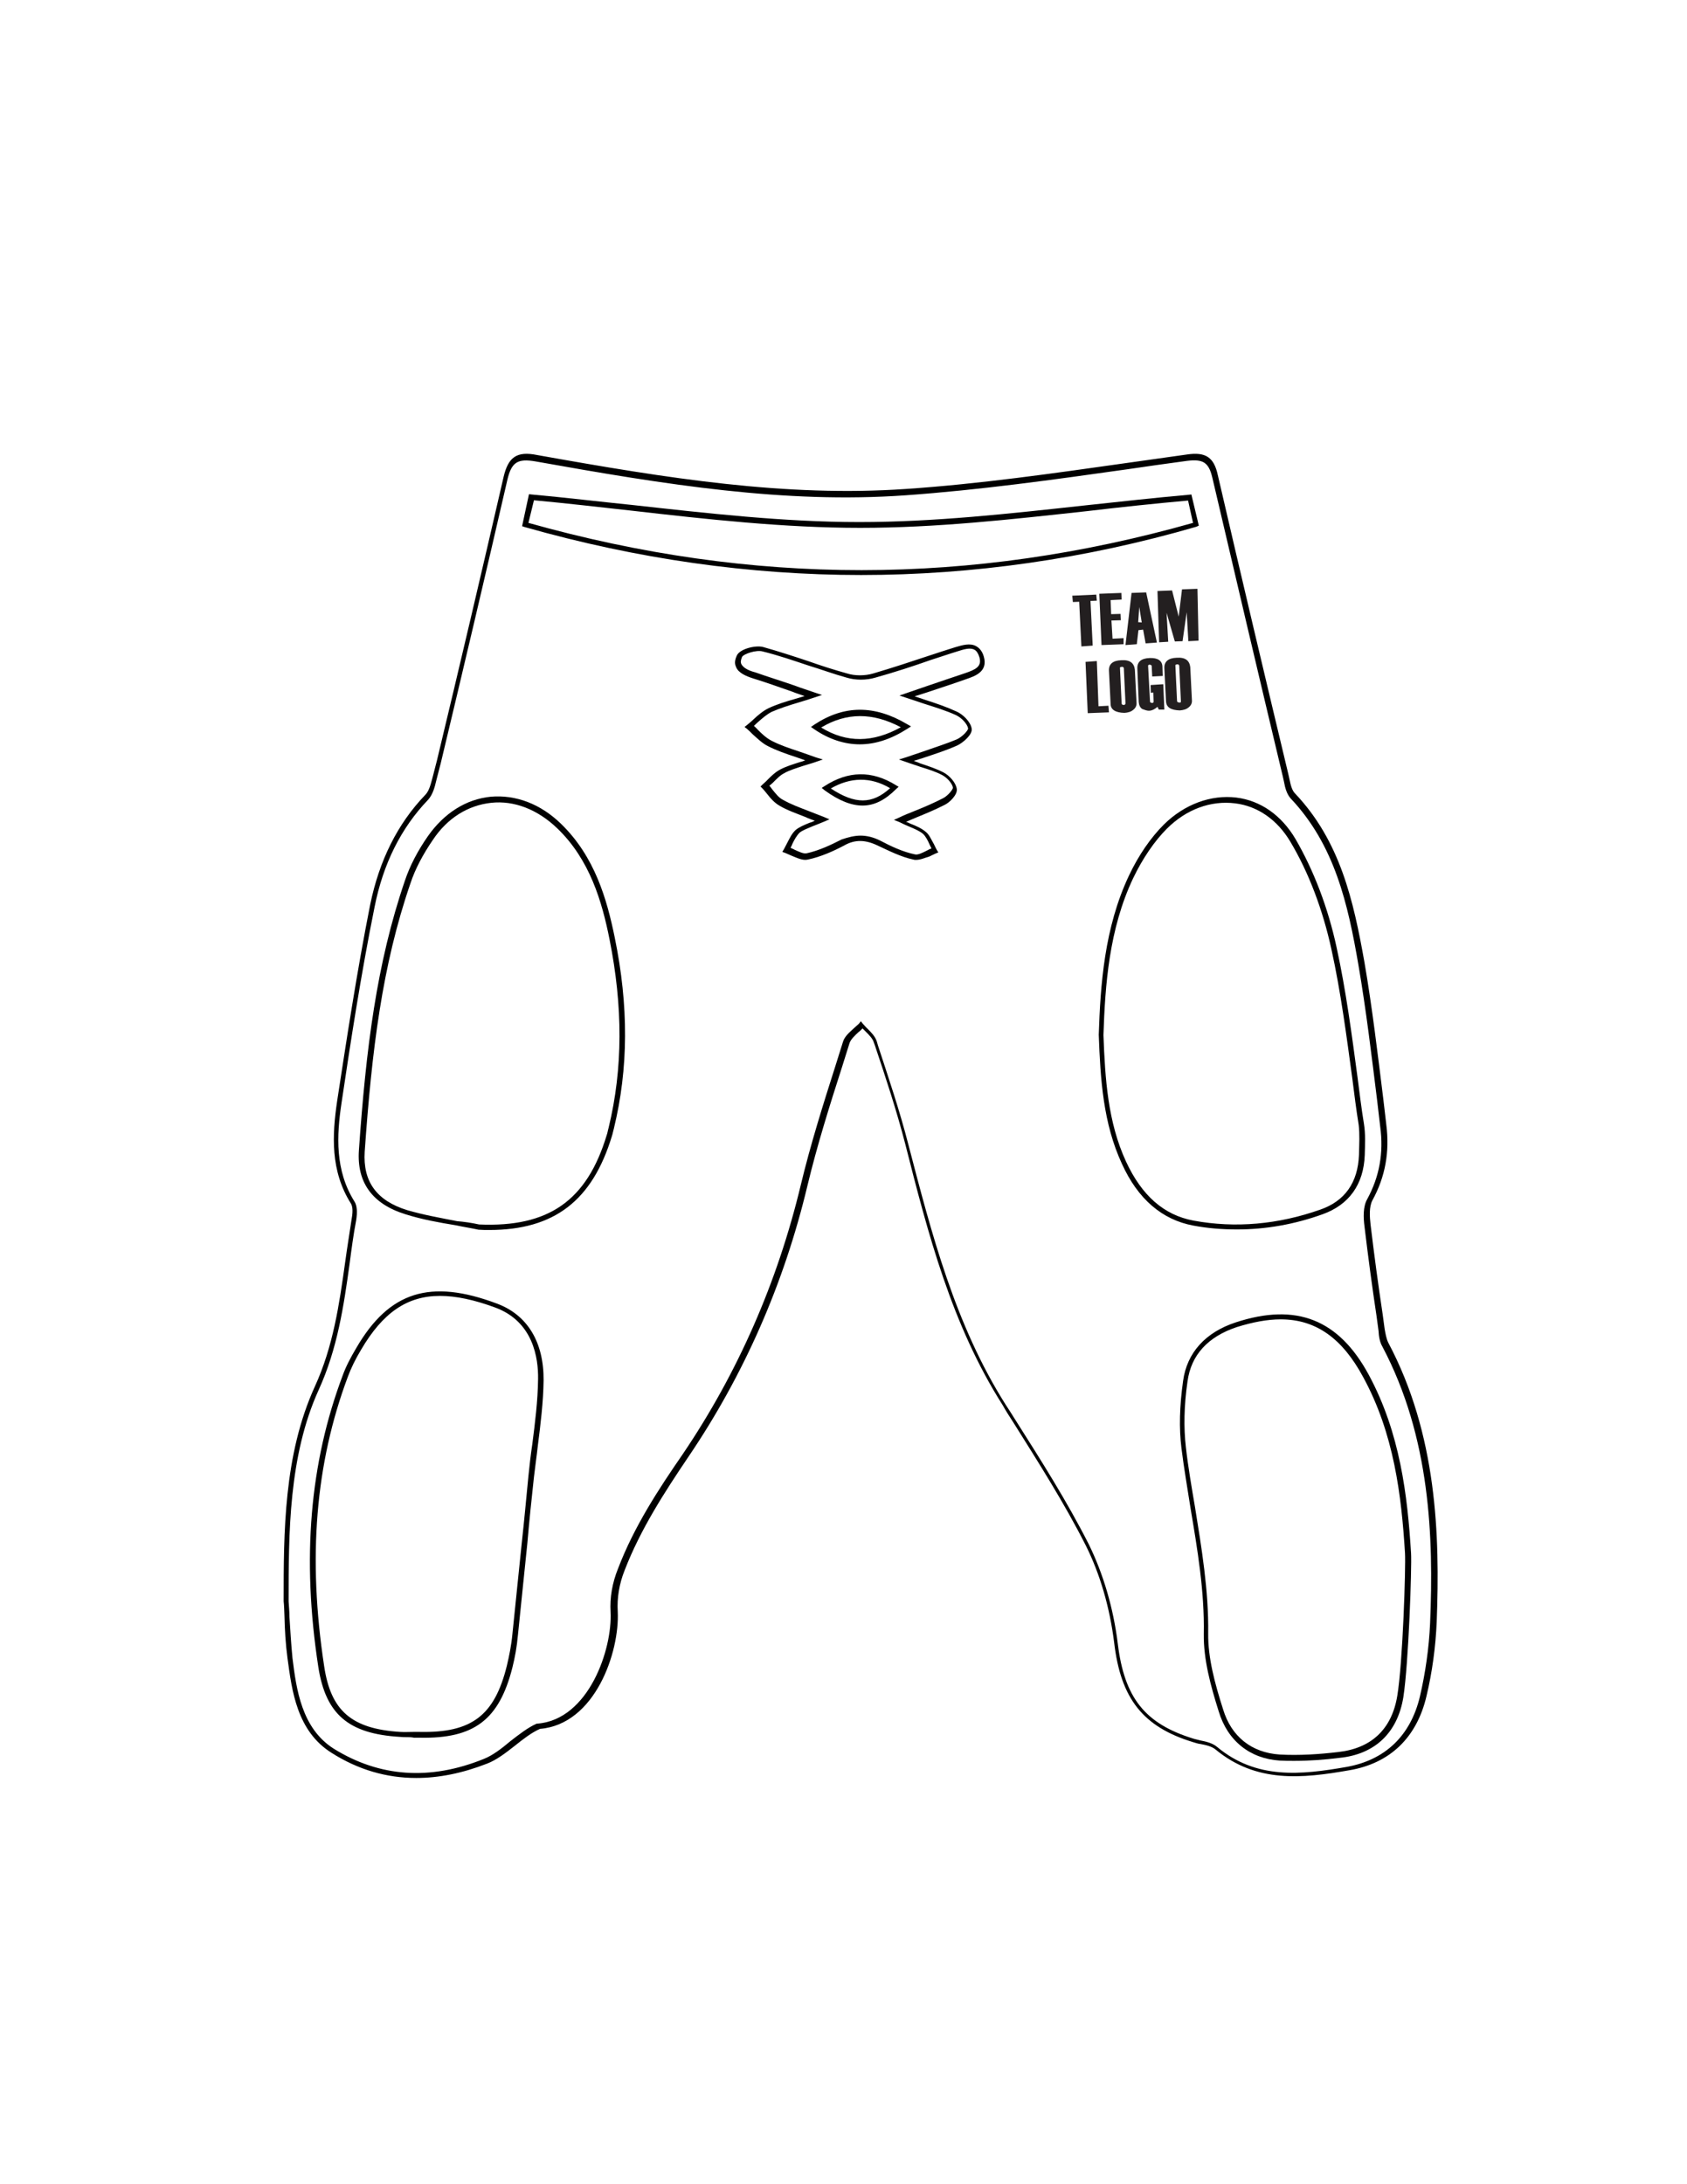 <?xml version="1.0" encoding="utf-8"?>
<!-- Generator: Adobe Illustrator 25.2.3, SVG Export Plug-In . SVG Version: 6.00 Build 0)  -->
<svg version="1.1" id="Layer_1" xmlns="http://www.w3.org/2000/svg" xmlns:xlink="http://www.w3.org/1999/xlink" x="0px" y="0px"
	 viewBox="0 0 612 792" style="enable-background:new 0 0 612 792;" xml:space="preserve">
<style type="text/css">
	.st0{fill:#231F20;}
</style>
<g>
	<g>
		<g>
			<path d="M151,644.7c-10.8,0-21.1-3-30.7-9.1c-12.6-7.9-14.4-22.5-16-34.3c-0.7-5.2-1-10.5-1.1-15.2c-0.1-2-0.1-3.8-0.3-5.5l0,0
				c0-24.8,0-53,11.3-77.8c6.7-14.6,8.9-30,11-45c0.7-5.2,1.6-10.6,2.4-16c0.6-3.3,0.1-4.7-0.3-5.4c-7.5-11.9-6.8-24.8-5-37.1
				c3.3-21.5,7.1-46.6,12-71.3c3.3-16,9.9-29.3,20-39.8c1.4-1.4,2-4,2.6-6.2l1.6-6.2c8.1-33.7,16.3-68.6,24.2-102.9
				c1.7-7.2,4.8-9.4,12.2-7.9c47.5,8.5,90.2,15.3,133.7,12.3c26.8-1.8,53.8-5.7,80-9.4c7.4-1,14.6-2.1,22-3.1c6.8-1,9.8,1,11.2,7.5
				c8.4,36.3,17.1,73,25.6,108.5l0.4,1.8c0.4,2,0.9,4,2,5.1C486.2,305,491,326.5,495,349c2.8,16.3,4.8,33.2,6.8,49.3
				c0.4,3.1,0.7,6.2,1.1,9.4c1.3,10.1-0.4,19.1-5,27.5c-1.3,2.4-1,6.1-0.7,8.8c1.3,10.9,2.8,22,4.4,32.6l0.7,5.2
				c0.3,1.7,0.6,3.5,1.3,5c17.7,33.3,18.8,69.8,17.6,101.3c-0.4,9.1-1.6,18.1-3.7,26.9c-3.5,15-13.2,24.4-28,26.9
				c-17.1,3-33.7,4.7-48.5-7.5c-1.3-1.1-3.3-1.6-5.4-2c-1-0.1-1.8-0.4-2.8-0.7c-18.1-5.5-26.2-15.7-28.6-36
				c-1.6-12.8-5.1-24.9-10.3-35.3c-7.8-15.4-17.3-30.3-26.4-44.8c-1.3-2-2.6-4-3.7-6c-18.6-29.2-27.2-62.5-35.4-94.8
				c-3.1-12-7.1-24.1-11-35.7L317,378c-0.4-1.4-1.7-2.7-3-4c-0.4-0.4-0.7-0.7-1.1-1.1c-0.4,0.4-0.8,0.9-1.4,1.3
				c-1.4,1.3-2.8,2.6-3.3,4c-0.9,2.8-1.8,5.8-2.7,8.6c-4.5,14-9.1,28.6-12.6,43.2c-8.5,35.6-23.1,68.7-43.2,98.3
				c-8.5,12.6-17.3,26.1-23.1,41.1c-2,5-2.8,10.1-2.5,15c0.7,14.5-8.1,40.8-28.2,42.5c-3,1.3-6.1,3.7-9.1,6.1
				c-3.3,2.6-6.7,5.2-10.1,6.5C167.7,643,159.2,644.7,151,644.7z M104.7,580.7c0.1,1.7,0.3,3.5,0.3,5.5c0.3,4.7,0.6,9.9,1.1,15
				c1.4,11.3,3.3,25.5,15,32.9c16.6,10.3,34.9,11.6,54.4,3.7c3.3-1.3,6.5-3.8,9.6-6.4c3.1-2.4,6.4-5,9.6-6.4h0.1h0.1
				c18.7-1.4,27.3-27.1,26.6-40.5c-0.3-5.2,0.6-10.5,2.7-15.7c5.8-15.2,14.7-28.8,23.4-41.4c20-29.5,34.4-62.3,42.9-97.7
				c3.5-14.6,8.1-29.2,12.6-43.3c0.9-2.8,1.8-5.8,2.7-8.6c0.6-2,2.3-3.4,3.8-4.8c0.7-0.6,1.4-1.3,2-1.8l0.7-0.9l0.7,0.9
				c0.6,0.6,1.1,1.3,1.7,1.8c1.4,1.4,2.8,2.8,3.4,4.7l0.4,1.4c3.8,11.6,7.9,23.7,11,35.8c8.4,32.2,16.9,65.3,35.3,94.4
				c1.3,2,2.6,4,3.7,5.8c9.2,14.5,18.7,29.5,26.5,44.9c5.2,10.6,8.9,23,10.5,36c2.4,19.7,9.9,29,27.3,34.4c0.9,0.3,1.7,0.4,2.7,0.7
				c2.1,0.4,4.5,1,6.1,2.4c14.2,11.8,30.3,10.1,46.9,7.2c14-2.5,23.2-11.3,26.6-25.5c2-8.6,3.3-17.6,3.7-26.6
				c1.3-31.2,0.1-67.4-17.3-100.3c-1-1.7-1.3-3.8-1.4-5.7l-0.7-5.2c-1.6-10.6-3.1-21.8-4.4-32.7c-0.4-3.1-0.6-7.1,1-9.9
				c4.4-8.1,6-16.7,4.7-26.3c-0.4-3.1-0.7-6.2-1.1-9.4c-2-16.1-4-32.9-6.8-49.2c-3.8-22.1-8.6-43.5-24.6-60.4c-1.4-1.6-2-3.8-2.4-6
				l-0.4-1.8c-8.5-35.6-17.1-72.2-25.6-108.5c-1.3-5.5-3.3-6.8-9.1-6.1c-7.4,1-14.6,2-22,3.1c-26.2,3.7-53.4,7.5-80.2,9.4
				c-43.8,3.1-86.7-3.8-134.3-12.3c-6.4-1.1-8.6,0.3-10.1,6.5c-7.9,34.3-16.1,69.1-24.2,102.9l-1.6,6.2c-0.6,2.6-1.3,5.2-3,7.1
				c-9.8,10.2-16.3,23.2-19.4,38.8c-5,24.7-8.8,49.6-12,71.1c-1.8,11.9-2.4,24.5,4.7,35.8c0.9,1.4,1.1,3.7,0.6,6.8
				c-1,5.2-1.7,10.6-2.4,15.9c-2.1,15.2-4.4,30.7-11.2,45.6C104.7,528,104.7,556,104.7,580.7z"/>
		</g>
		<g>
			<path d="M448.8,445.8c-5.4,0-10.6-0.4-15.9-1.4c-11.3-2.1-20.1-9.6-25.9-22.4c-6.8-14.7-7.8-30.5-8.4-46.8l0,0l0,0
				c0.6-18,2-38.8,11-57.8c3.5-7.4,7.9-13.7,12.6-18.4c7.5-7.4,17.1-10.9,26.3-9.8c8.9,1.1,16.4,6.5,21.4,14.9
				c6.7,11.5,11.9,25.1,15,39.5c3.4,15.6,5.5,31.6,7.6,47.2c0.7,5.5,1.4,11.2,2.3,16.7c0.6,3.7,0.4,7.2,0.3,11.3
				c-0.4,10.8-5.8,18.1-15.3,21.5C469.5,444,459.1,445.8,448.8,445.8z M400.3,375.3c0.6,16,1.6,31.6,8.2,45.9
				c5.7,12.3,13.7,19.4,24.5,21.4c15.2,2.8,30.7,1.4,46-4c8.9-3.1,13.6-9.8,14-19.8c0.1-4,0.3-7.5-0.1-10.9
				c-0.9-5.5-1.6-11.2-2.3-16.7c-2.1-15.4-4.2-31.6-7.6-47c-3.1-14.2-8.2-27.8-14.9-39c-4.7-7.9-11.8-12.9-20-13.9
				c-8.8-1.1-17.7,2.1-24.8,9.2c-4.5,4.5-8.8,10.8-12.2,17.9C402.3,336.9,400.9,357.4,400.3,375.3z"/>
		</g>
		<g>
			<path d="M177.5,446c-1.3,0-2.6,0-3.8-0.1h-0.1c-2.7-0.6-5.5-1-8.2-1.6c-6.1-1-12.3-2.1-18.3-4c-12-3.7-17.7-11.5-16.9-23.2
				c2.6-37,6.4-67.7,16.7-97.8c1.8-5.4,4.7-10.9,8.4-16.2c5.8-8.2,13.7-13.3,22.7-14.2c9.1-0.8,18.1,2.6,25.5,9.8
				c12.3,11.9,16.7,27.5,19.5,41.2c5.1,24.8,5,47.5-0.3,69.3c-0.3,1-0.4,1.8-0.7,2.7C214.9,435.3,201.1,446,177.5,446z M173.8,444
				c25.2,1.1,39.1-8.6,46.3-32.4c0.3-0.8,0.4-1.7,0.7-2.7c5.2-21.5,5.2-43.9,0.3-68.4c-2.7-13.5-7.1-28.8-19-40.2
				c-7.1-6.8-15.6-10.1-23.9-9.2c-8.4,0.9-15.9,5.5-21.2,13.5c-3.5,5.1-6.4,10.5-8.1,15.7c-10.3,29.9-14,60.5-16.6,97.3
				c-0.7,10.9,4.4,17.8,15.4,21.2c5.8,1.7,12,2.8,18.1,4C168.3,443,171.1,443.4,173.8,444z"/>
		</g>
		<g>
			<path d="M147.7,629.9c-0.9,0-1.7,0-2.6-0.1c-18.7-1.1-26.9-8.2-29.6-25.2c-6.1-39.5-3.1-74.2,8.8-105.8c1.1-3.1,2.8-6.4,5-10.1
				c11.9-20.4,26.8-25.1,51-16c11,4.1,17,13.9,16.9,27.8c-0.1,7.9-1.1,16-2.1,23.8c-0.4,3.7-1,7.7-1.4,11.3
				c-0.9,8.1-1.7,16-2.4,24.1c-1.1,10.9-2.3,22.1-3.4,33.1c-0.4,4.4-1.1,8.2-2,11.8c-4.8,19-13.9,25.9-33.6,25.5c-0.7,0-1.4,0-2.1,0
				C149.2,629.9,148.4,629.9,147.7,629.9z M159.6,469.9c-12,0-20.8,6.2-28.6,19.5c-2.1,3.5-3.7,6.8-4.8,9.8
				c-11.8,31.5-14.6,65.7-8.6,105c2.4,16.1,9.9,22.7,27.6,23.8c1.6,0.1,3.1,0,4.7,0c0.7,0,1.4,0,2.3,0l0,0
				c18.8,0.4,27.2-5.8,31.7-24.1c0.8-3.4,1.6-7.2,2-11.5c1.1-11,2.3-22.2,3.4-33.1c0.9-8.1,1.6-16,2.4-24.1
				c0.4-3.8,0.8-7.6,1.4-11.5c1-7.8,2-15.7,2.1-23.7c0.1-7.5-1.7-20.8-15.6-25.9C172,471.3,165.4,469.9,159.6,469.9z"/>
		</g>
		<g>
			<path d="M469.5,638.5c-1.7,0-3.5,0-5.2-0.1c-10.9-0.7-19-7.2-22.2-17.9c-3-9.5-5.5-18.8-5.4-28c0.3-15.4-2.3-30.7-4.8-45.6
				c-1.1-7.1-2.4-14.5-3.3-21.8c-0.9-7.2-0.7-15.2,0.6-24.4c1.4-10.2,8.1-17.6,19.1-21.2c22-7.2,37.4-1.1,48.3,19.1
				c11.3,21,14,43.5,15.3,64.7l0,0c0.3,5-0.9,39.9-2.8,52.1c-2.1,12.9-10.3,20.7-23.1,22C480.5,638.1,475,638.5,469.5,638.5z
				 M464.6,478.4c-4.8,0-10.1,1-15.9,2.8c-10.5,3.5-16.6,10.1-17.9,19.7c-1.3,8.9-1.4,16.9-0.6,23.8c0.8,7.2,2.1,14.6,3.3,21.7
				c2.4,14.9,5,30.3,4.8,45.9c-0.1,8.9,2.4,18.1,5.4,27.5c3,9.9,10.3,15.7,20.5,16.4c7.1,0.4,14.5-0.1,21.2-0.9
				c12-1.3,19.5-8.2,21.5-20.4c2-12,3.1-46.8,2.8-51.7c-1.3-21-4-43.4-15.2-63.9C487,485.4,477.5,478.4,464.6,478.4z"/>
		</g>
		<g>
			<path d="M312.4,208.5L312.4,208.5c-40.4,0-81.3-5.8-122.1-17.4l-0.9-0.3l2.5-11.6l0.9,0.1c12.2,1.1,24.6,2.6,36.5,3.8
				c27.1,3,55,6.2,82.3,6.2h0.1c27.3,0,54.1-3,82.5-6.1c12.2-1.3,24.6-2.7,37.1-3.8l0.9-0.1l2.7,11.3L434,191
				C393.7,202.7,352.7,208.5,312.4,208.5z M191.7,189.6c81.5,22.9,160.4,22.8,241.1,0l-1.8-8.1c-12.2,1.1-24.5,2.4-36.3,3.8
				c-28.3,3.1-55.2,6.1-82.6,6.1H312c-27.5,0-55.5-3.1-82.6-6.2c-11.8-1.3-23.8-2.7-35.7-3.8L191.7,189.6z"/>
		</g>
		<g>
			<path d="M332.3,311.8c-0.3,0-0.6,0-0.9-0.1c-4.7-1-9.1-3.3-13-5.1c-4.4-2.1-8.2-2.3-12.2,0c-3.8,2-8.4,4.1-13.2,5.1
				c-1.8,0.4-3.8-0.6-5.8-1.4c-0.9-0.4-1.6-0.7-2.3-1l-1.1-0.4l0.6-1c0.4-0.7,0.7-1.4,1.1-2.1c0.9-1.7,1.7-3.5,3.1-4.8
				c1.3-1.1,3-1.8,5.2-2.7c0.6-0.1,1.1-0.4,1.8-0.7c-1.1-0.4-2.3-0.8-3.3-1.3c-3.5-1.4-6.8-2.5-9.6-4.2c-1.7-1-3.1-2.5-4.4-4.2
				c-0.6-0.7-1.1-1.4-1.7-2l-0.7-0.7l0.7-0.7c0.6-0.6,1.3-1.1,1.8-1.7c1.4-1.4,2.8-2.8,4.7-3.8c2.1-1.1,4.4-1.8,7.2-2.7
				c0.6-0.1,1.3-0.4,1.8-0.6c-1-0.4-2.1-0.7-3.1-1.1c-4-1.3-7.4-2.5-10.5-4.1c-2-1-3.7-2.7-5.4-4.2c-0.7-0.7-1.4-1.4-2.1-2l-0.9-0.7
				l0.9-0.7c0.7-0.6,1.6-1.3,2.3-2c1.7-1.6,3.5-3.1,5.5-4.1c3-1.4,6.2-2.4,10.1-3.5c1-0.3,2-0.6,3-0.9c-1.6-0.6-3.1-1-4.5-1.6
				c-5.2-1.8-9.6-3.4-14.2-4.8c-2.5-0.8-5.4-2-6.2-4.2c-0.6-1.3-0.4-2.5,0.3-4.1c1.1-2.4,6.7-3.8,9.5-3.1c5.7,1.6,11.2,3.4,16.6,5.2
				c4.5,1.6,9.2,3.1,13.9,4.4c2.8,0.9,6.5,0.9,9.5,0c6.8-2,13.5-4.2,20.1-6.4c3.3-1.1,6.4-2.1,9.6-3.1c2.7-0.8,5.4-1.6,7.6-0.4
				c1.3,0.7,2.3,2,2.8,3.8c1.6,5.5-3.3,7.1-6.5,8.2c-4.5,1.6-9.1,3.1-14.2,4.8l-4.4,1.4c1.1,0.4,2.3,0.7,3.3,1.1
				c4.4,1.4,8.2,2.7,11.9,4.4c2.3,1,5.1,3.7,5.5,6.2c0.4,2.1-3.1,5.1-5.2,6.1c-3.8,1.7-7.8,3-12.3,4.5c-1.1,0.4-2.3,0.7-3.5,1.1
				c0.9,0.3,1.6,0.6,2.3,0.9c3.3,1.1,6,2,8.5,3.3c2.1,1.1,4.5,3.7,4.8,6c0.3,2.1-2.7,5-4.5,5.8c-3.3,1.7-6.7,3.1-10.6,4.7
				c-1,0.4-2.1,0.9-3.3,1.4c0.4,0.1,1,0.4,1.4,0.6c2.3,0.9,4.1,1.7,5.7,3c1.4,1.1,2.1,3,3,4.5c0.3,0.7,0.7,1.4,1,2l0.6,1l-1,0.4
				c-0.7,0.3-1.4,0.7-2.3,1.1C335.6,311,334,311.8,332.3,311.8z M312.2,303c2.3,0,4.7,0.6,7.1,1.8c3.8,2,8.2,4.1,12.6,5
				c1.1,0.3,2.8-0.6,4.4-1.4c0.6-0.3,1-0.6,1.6-0.7c-0.1-0.4-0.4-0.9-0.6-1.3c-0.7-1.6-1.4-3-2.4-4c-1.3-1.1-3-1.8-5.1-2.7
				c-1-0.4-2.3-1-3.5-1.6l-2-0.8l2-0.9c1.8-0.9,3.7-1.6,5.4-2.3c4-1.6,7.2-3,10.5-4.7c1.7-0.9,3.5-3.1,3.5-3.8
				c-0.3-1.7-2.3-3.7-3.8-4.5c-2.4-1.3-5-2.1-8.2-3.1c-1.6-0.6-3.1-1-5-1.7l-2.6-0.9l2.6-0.8c2.1-0.7,4.2-1.4,6.2-2.1
				c4.5-1.6,8.4-2.8,12.2-4.4c2-0.9,4.2-3.3,4.1-4c-0.3-1.6-2.3-3.8-4.4-4.8c-3.5-1.6-7.4-2.8-11.8-4.2c-1.8-0.6-3.8-1.3-6-2
				l-2.7-0.9l9.6-3.3c5.1-1.7,9.6-3.3,14.2-4.8c3.8-1.3,6.2-2.4,5.2-5.8c-0.4-1.3-1-2.3-1.8-2.7c-1.6-0.9-4-0.1-6.2,0.6
				c-3.3,1-6.4,2.1-9.6,3.1c-6.5,2.3-13.3,4.5-20.1,6.4c-3.4,1-7.2,1-10.5,0c-4.7-1.3-9.3-3-13.9-4.4c-5.4-1.8-10.9-3.7-16.6-5.1
				c-2.3-0.6-6.8,0.9-7.4,2c-0.4,1-0.6,1.8-0.3,2.5c0.7,1.6,3.1,2.6,5.1,3.1c4.5,1.6,9.1,3,14.3,4.8c2.3,0.9,4.7,1.6,7.2,2.5
				l2.7,0.9l-2.7,0.9c-2.1,0.7-4,1.3-5.7,1.8c-3.7,1.1-6.8,2.1-9.8,3.4c-1.8,0.9-3.4,2.3-5.1,3.8c-0.4,0.4-1,0.9-1.4,1.3
				c0.4,0.4,1,0.9,1.4,1.4c1.6,1.6,3.1,3,5,4c3.1,1.6,6.4,2.7,10.3,4c1.8,0.6,3.7,1.3,5.7,2l2.6,0.8l-2.6,0.9
				c-1.7,0.6-3.3,1-4.5,1.4c-2.7,0.9-5,1.6-6.8,2.6c-1.6,0.8-2.8,2.1-4.2,3.5c-0.4,0.4-0.9,0.8-1.3,1.1c0.4,0.4,0.7,0.9,1.1,1.4
				c1.3,1.6,2.4,3,3.8,3.7c2.8,1.6,5.8,2.7,9.4,4.1c1.7,0.7,3.4,1.3,5.4,2.1l2.1,0.9l-2.1,0.9c-1.6,0.7-2.8,1.1-4,1.6
				c-2.1,0.9-3.5,1.4-4.7,2.3c-1.1,1.1-2,2.7-2.7,4.2c-0.1,0.4-0.4,0.9-0.6,1.3c0.4,0.3,1,0.4,1.4,0.7c1.6,0.7,3.3,1.6,4.5,1.3
				c4.5-1,8.9-3.1,12.6-5C307.7,303.6,309.9,303,312.2,303z M312.9,292.1c-4.1,0-8.6-1.8-13.7-5.5l-1.1-0.9l1.1-0.7
				c8.5-5.5,17.1-5.7,25.8-0.3l1,0.6l-0.9,0.8C321.1,290.1,317.2,292.1,312.9,292.1z M301.4,285.9c8.8,5.8,15,5.8,21.5-0.1
				C315.8,281.6,308.5,281.8,301.4,285.9z M311.9,269.9c-5.5,0-11.1-1.8-16.4-5.4l-1.3-0.9l1.3-0.9c10.8-7.1,21.8-7.1,33.6-0.1
				l1.4,0.8l-1.4,0.9C323.3,268,317.6,269.9,311.9,269.9z M297.9,263.8c9.3,5.7,18.8,5.5,28.9-0.1
				C316.6,258.3,307.1,258.3,297.9,263.8z"/>
		</g>
	</g>
	<g>
		<path class="st0" d="M397.9,217.8l-2.3,0.1l0.8,16.2l-4.1,0.3l-0.8-16.2l-2.3,0.1L389,216l8.7-0.4L397.9,217.8z"/>
		<path class="st0" d="M407.6,233.6l-8,0.3l-0.8-18.6l8-0.3l0.1,2.4l-4,0.2l0.2,5.1l3.4-0.1l0.1,2.3l-3.4,0.1l0.4,6.6l4-0.2
			L407.6,233.6z"/>
		<path class="st0" d="M419.7,233l-4.1,0.3l-0.9-5l-1.7,0.2l-0.6,5.1l-4.1,0.3l2.2-18.9l5.3-0.2L419.7,233z M414.2,225.7l-0.9-5.6
			l-0.4,5.5L414.2,225.7z"/>
		<path class="st0" d="M434.8,232.3l-3.7,0.2l-0.6-10.5l-1.5,10.5l-2.8,0.1l-3-10.4l0.6,10.5l-3.3,0.2l-0.6-18.6l5.3-0.2l2.4,9.5
			l1.2-9.9l5.6-0.2L434.8,232.3z"/>
		<path class="st0" d="M402.3,258.3l-7.7,0.3l-0.8-18.6l4.1-0.3l0.6,16.4l3.6-0.2L402.3,258.3z"/>
		<path class="st0" d="M402.9,255.2l-0.6-12c-0.1-2.4,1.4-3.7,4.5-3.8c3.1-0.2,4.6,1,4.9,3.4l0.6,12c0.1,1.1-0.4,2-1.2,2.6
			c-0.8,0.7-1.9,1-3.2,1.1C404.6,258.4,402.9,257.3,402.9,255.2z M408.3,255.1l-0.6-12.8c0-0.3-0.4-0.6-0.8-0.5s-0.7,0.1-0.6,0.5
			l0.6,12.8c0,0.3,0.4,0.6,0.8,0.5C408,255.7,408.2,255.4,408.3,255.1z"/>
		<path class="st0" d="M422.4,257.3h-2l-0.5-1c-0.9,0.8-1.8,1.3-2.8,1.4s-1.8-0.3-2.7-0.6c-0.8-0.5-1.2-1.4-1.3-2.5l-0.5-12.2
			c-0.1-2.4,1.4-3.7,4.5-3.8c2.8-0.1,4.5,0.9,4.6,3.1l0.1,3.4l-3.8,0.2l-0.2-3.8c0-0.3-0.3-0.4-0.7-0.5c-0.4,0-0.6,0.2-0.6,0.4
			l0.7,13c0,0.3,0.3,0.4,0.7,0.5c0.4,0,0.6-0.2,0.6-0.4l-0.1-3.4l-0.9,0.1l-0.1-2.8l4.6-0.3L422.4,257.3z"/>
		<path class="st0" d="M423,254.3l-0.6-12c-0.1-2.4,1.4-3.7,4.5-3.8c3.1-0.2,4.6,1,4.9,3.4l0.6,12c0.1,1.1-0.4,2-1.2,2.6
			c-0.8,0.7-1.9,1-3.2,1.1C424.8,257.5,423.1,256.5,423,254.3z M428.4,254.2l-0.6-12.8c0-0.3-0.4-0.6-0.8-0.5s-0.7,0.1-0.6,0.5
			l0.6,12.8c0,0.3,0.4,0.6,0.8,0.5C428.2,254.9,428.5,254.6,428.4,254.2z"/>
	</g>
</g>
</svg>
